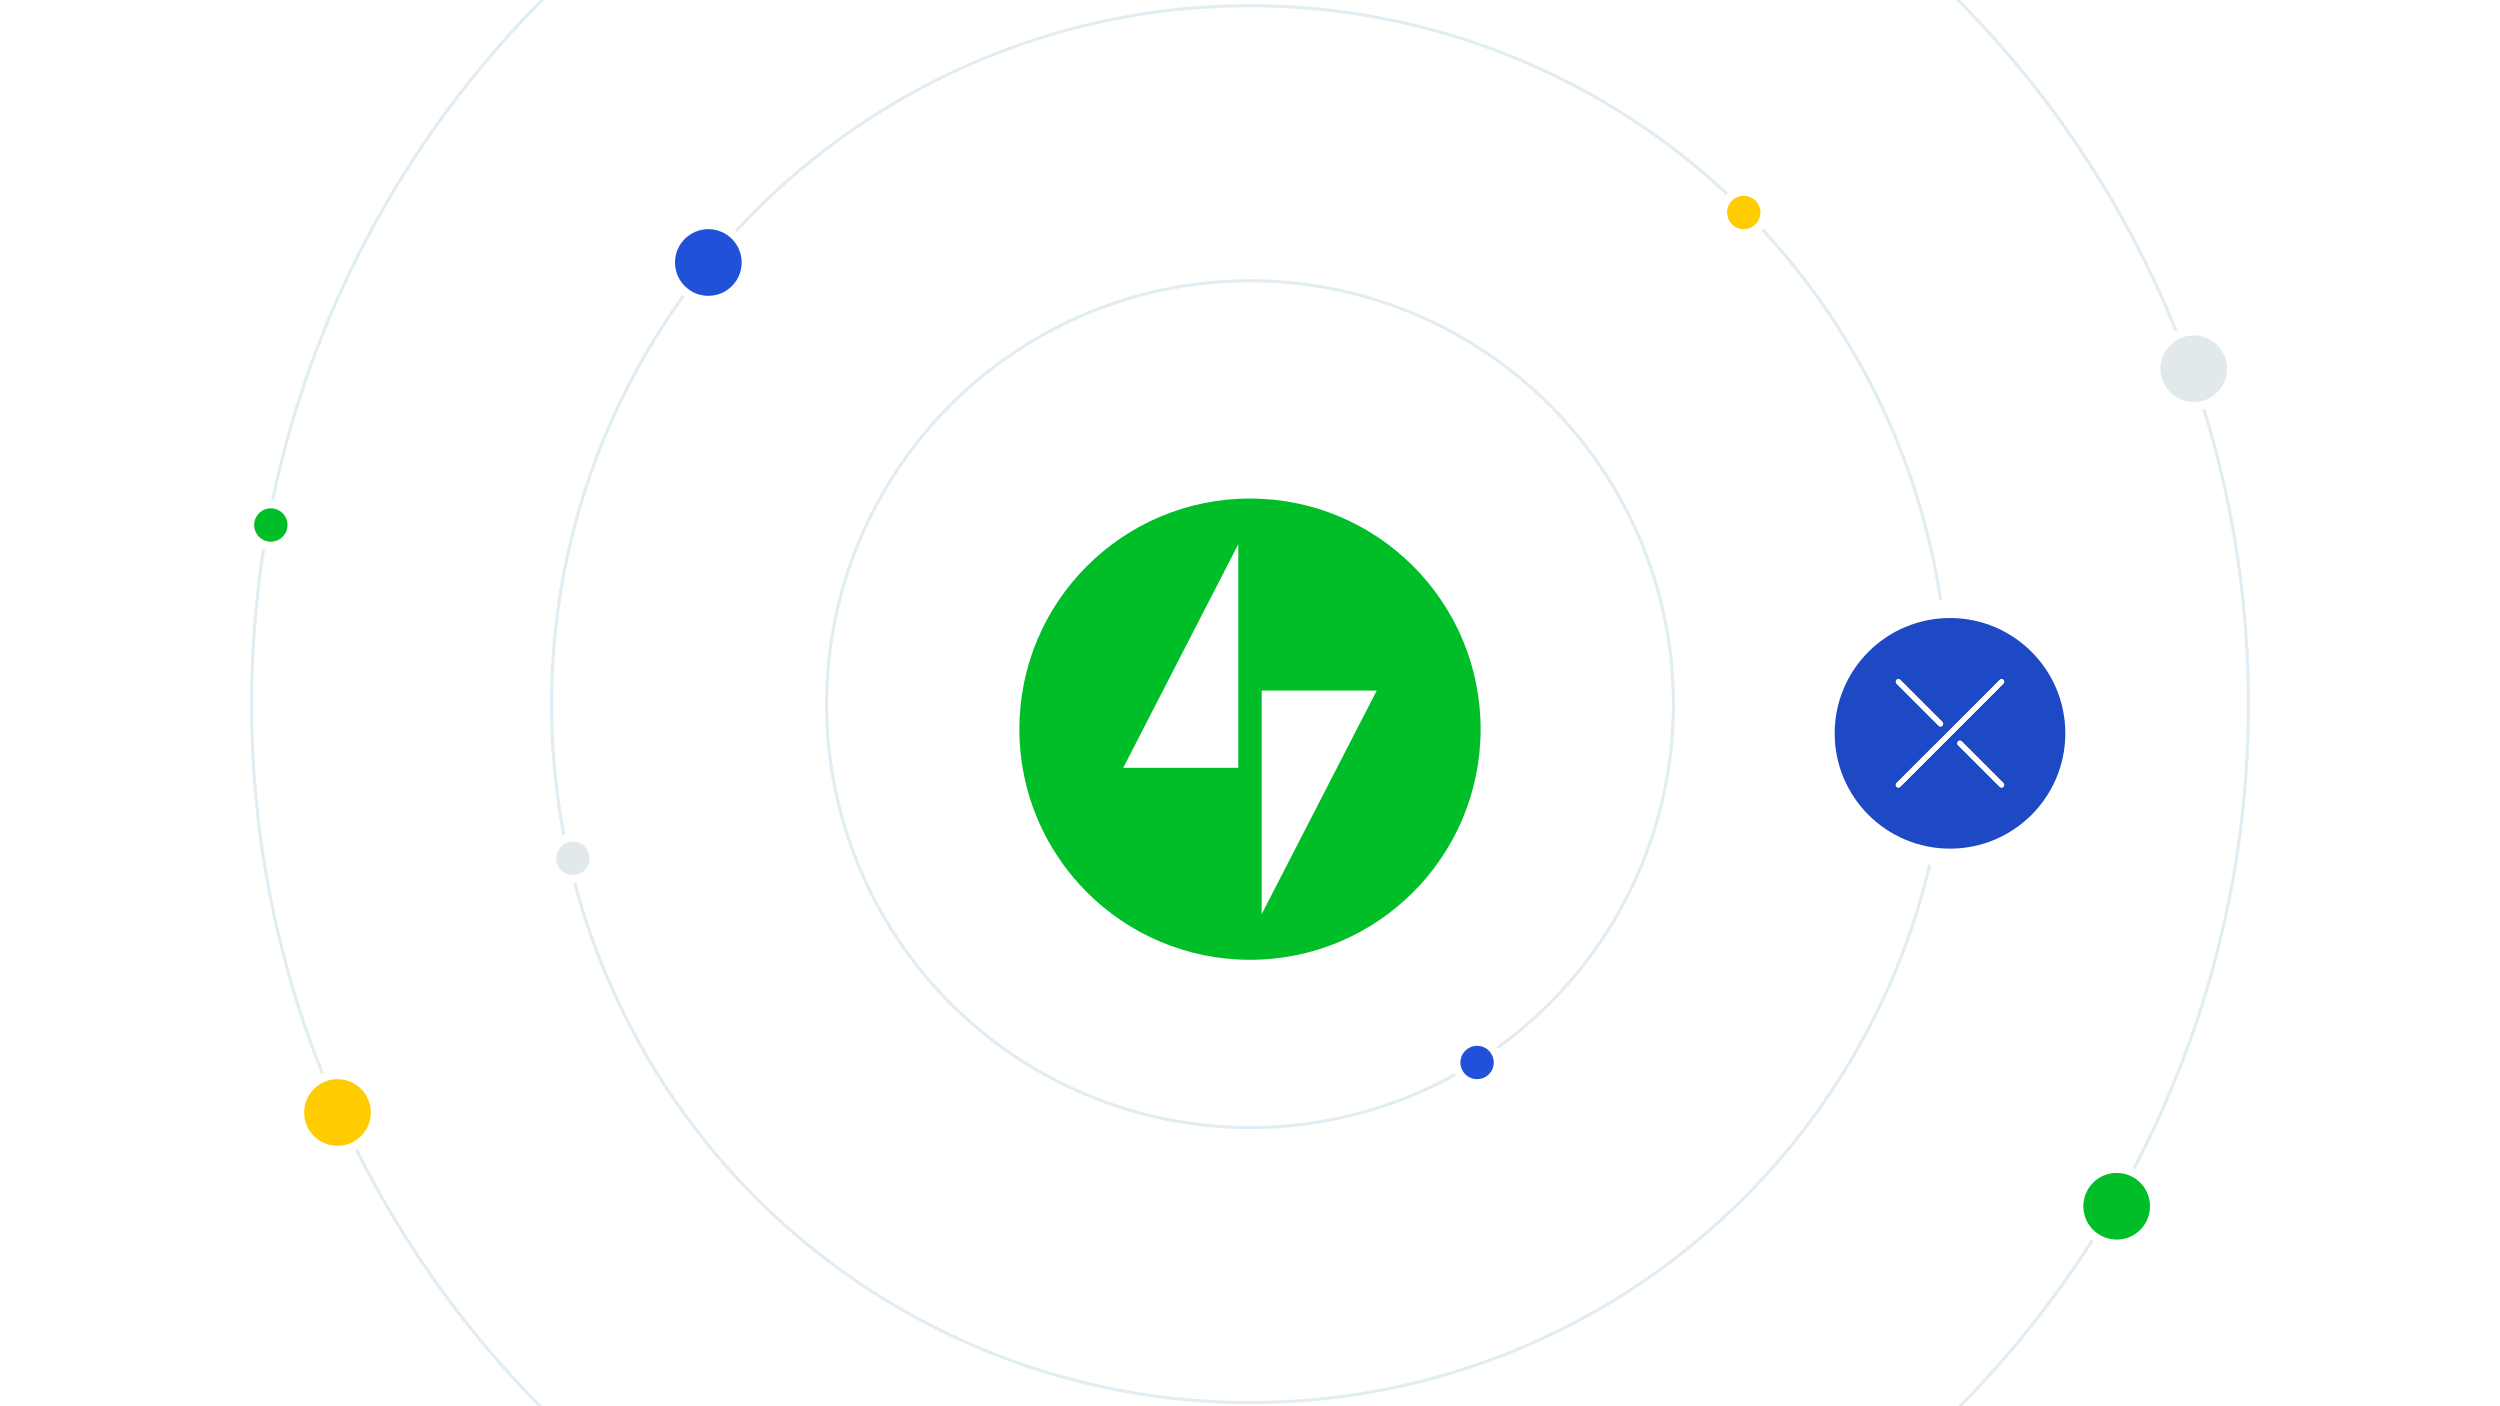 <?xml version="1.0" encoding="UTF-8"?>
<svg width="1200" height="675" viewBox="0 0 1200 675" fill="none" xmlns="http://www.w3.org/2000/svg">
    <g clip-path="url(#clip0)">
        <rect width="1200" height="675" fill="white"/>
        <circle cx="600" cy="338" r="479.25" stroke="#E1EDF3" stroke-width="1.5"/>
        <circle cx="600" cy="338" r="335.25" stroke="#E1EDF3" stroke-width="1.5"/>
        <circle cx="600" cy="338" r="203.25" stroke="#E1EDF3" stroke-width="1.5"/>
        <g filter="url(#filter0_d)">
            <rect x="872" y="276" width="128" height="128" rx="64" fill="white"/>
            <ellipse cx="936" cy="340" rx="55.351" ry="55.351" fill="#1D4AC4"/>
            <path d="M961.665 316.124L912.123 365.66C911.629 366.153 910.829 366.153 910.335 365.66C909.841 365.166 909.841 364.366 910.335 363.872L959.877 314.337C960.371 313.843 961.172 313.843 961.665 314.337C962.159 314.831 962.159 315.631 961.665 316.124Z" fill="white"/>
            <path d="M961.665 316.124L912.123 365.66C911.629 366.153 910.829 366.153 910.335 365.66C909.841 365.166 909.841 364.366 910.335 363.872L959.877 314.337C960.371 313.843 961.172 313.843 961.665 314.337C962.159 314.831 962.159 315.631 961.665 316.124Z" fill="white"/>
            <path d="M932.352 334.554L912.134 314.339C911.638 313.843 910.833 313.843 910.337 314.339C909.841 314.835 909.841 315.64 910.337 316.136L930.555 336.351C931.052 336.848 931.856 336.848 932.352 336.351C932.849 335.855 932.849 335.051 932.352 334.554Z" fill="white"/>
            <path d="M932.352 334.554L912.134 314.339C911.638 313.843 910.833 313.843 910.337 314.339C909.841 314.835 909.841 315.64 910.337 316.136L930.555 336.351C931.052 336.848 931.856 336.848 932.352 336.351C932.849 335.855 932.849 335.051 932.352 334.554Z" fill="white"/>
            <path d="M939.849 345.671L959.842 365.662C960.338 366.158 961.143 366.158 961.639 365.662C962.136 365.166 962.136 364.361 961.639 363.865L941.646 343.874C941.15 343.378 940.345 343.378 939.849 343.874C939.353 344.37 939.353 345.175 939.849 345.671Z" fill="white"/>
            <path d="M939.849 345.671L959.842 365.662C960.338 366.158 961.143 366.158 961.639 365.662C962.136 365.166 962.136 364.361 961.639 363.865L941.646 343.874C941.15 343.378 940.345 343.378 939.849 343.874C939.353 344.37 939.353 345.175 939.849 345.671Z" fill="white"/>
        </g>
        <circle cx="340" cy="126" r="18" fill="#2051D8" stroke="white" stroke-width="4"/>
        <circle cx="1016" cy="579" r="18" fill="#00BE28" stroke="white" stroke-width="4"/>
        <circle cx="1053" cy="177" r="18" fill="#E2E9ED" stroke="white" stroke-width="4"/>
        <circle cx="162" cy="534" r="18" fill="#FFCC00" stroke="white" stroke-width="4"/>
        <circle cx="837" cy="102" r="10" fill="#FFCC00" stroke="white" stroke-width="4"/>
        <circle cx="709" cy="510" r="10" fill="#2051D8" stroke="white" stroke-width="4"/>
        <circle cx="130" cy="252" r="10" fill="#00BE28" stroke="white" stroke-width="4"/>
        <circle cx="275" cy="412" r="10" fill="#E2E9ED" stroke="white" stroke-width="4"/>
        <g filter="url(#filter1_d)">
            <rect x="472" y="210" width="256" height="256" rx="128" fill="white"/>
            <path d="M600 448.702C661.139 448.702 710.702 399.139 710.702 338C710.702 276.86 661.139 227.297 600 227.297C538.86 227.297 489.297 276.86 489.297 338C489.297 399.139 538.86 448.702 600 448.702Z" fill="#00BE28"/>
            <path d="M605.609 319.479V426.771L660.825 319.479H605.609Z" fill="white"/>
            <path d="M594.378 356.529V249.238L539.16 356.529H594.378Z" fill="white"/>
        </g>
    </g>
    <defs>
        <filter id="filter0_d" x="824" y="240" width="224" height="224" filterUnits="userSpaceOnUse" color-interpolation-filters="sRGB">
            <feFlood flood-opacity="0" result="BackgroundImageFix"/>
            <feColorMatrix in="SourceAlpha" type="matrix" values="0 0 0 0 0 0 0 0 0 0 0 0 0 0 0 0 0 0 127 0"/>
            <feOffset dy="12"/>
            <feGaussianBlur stdDeviation="24"/>
            <feColorMatrix type="matrix" values="0 0 0 0 0.078 0 0 0 0 0.172 0 0 0 0 0.313 0 0 0 0.08 0"/>
            <feBlend mode="normal" in2="BackgroundImageFix" result="effect1_dropShadow"/>
            <feBlend mode="normal" in="SourceGraphic" in2="effect1_dropShadow" result="shape"/>
        </filter>
        <filter id="filter1_d" x="424" y="174" width="352" height="352" filterUnits="userSpaceOnUse" color-interpolation-filters="sRGB">
            <feFlood flood-opacity="0" result="BackgroundImageFix"/>
            <feColorMatrix in="SourceAlpha" type="matrix" values="0 0 0 0 0 0 0 0 0 0 0 0 0 0 0 0 0 0 127 0"/>
            <feOffset dy="12"/>
            <feGaussianBlur stdDeviation="24"/>
            <feColorMatrix type="matrix" values="0 0 0 0 0.078 0 0 0 0 0.172 0 0 0 0 0.313 0 0 0 0.08 0"/>
            <feBlend mode="normal" in2="BackgroundImageFix" result="effect1_dropShadow"/>
            <feBlend mode="normal" in="SourceGraphic" in2="effect1_dropShadow" result="shape"/>
        </filter>
        <clipPath id="clip0">
            <rect width="1200" height="675" fill="white"/>
        </clipPath>
    </defs>
</svg>
